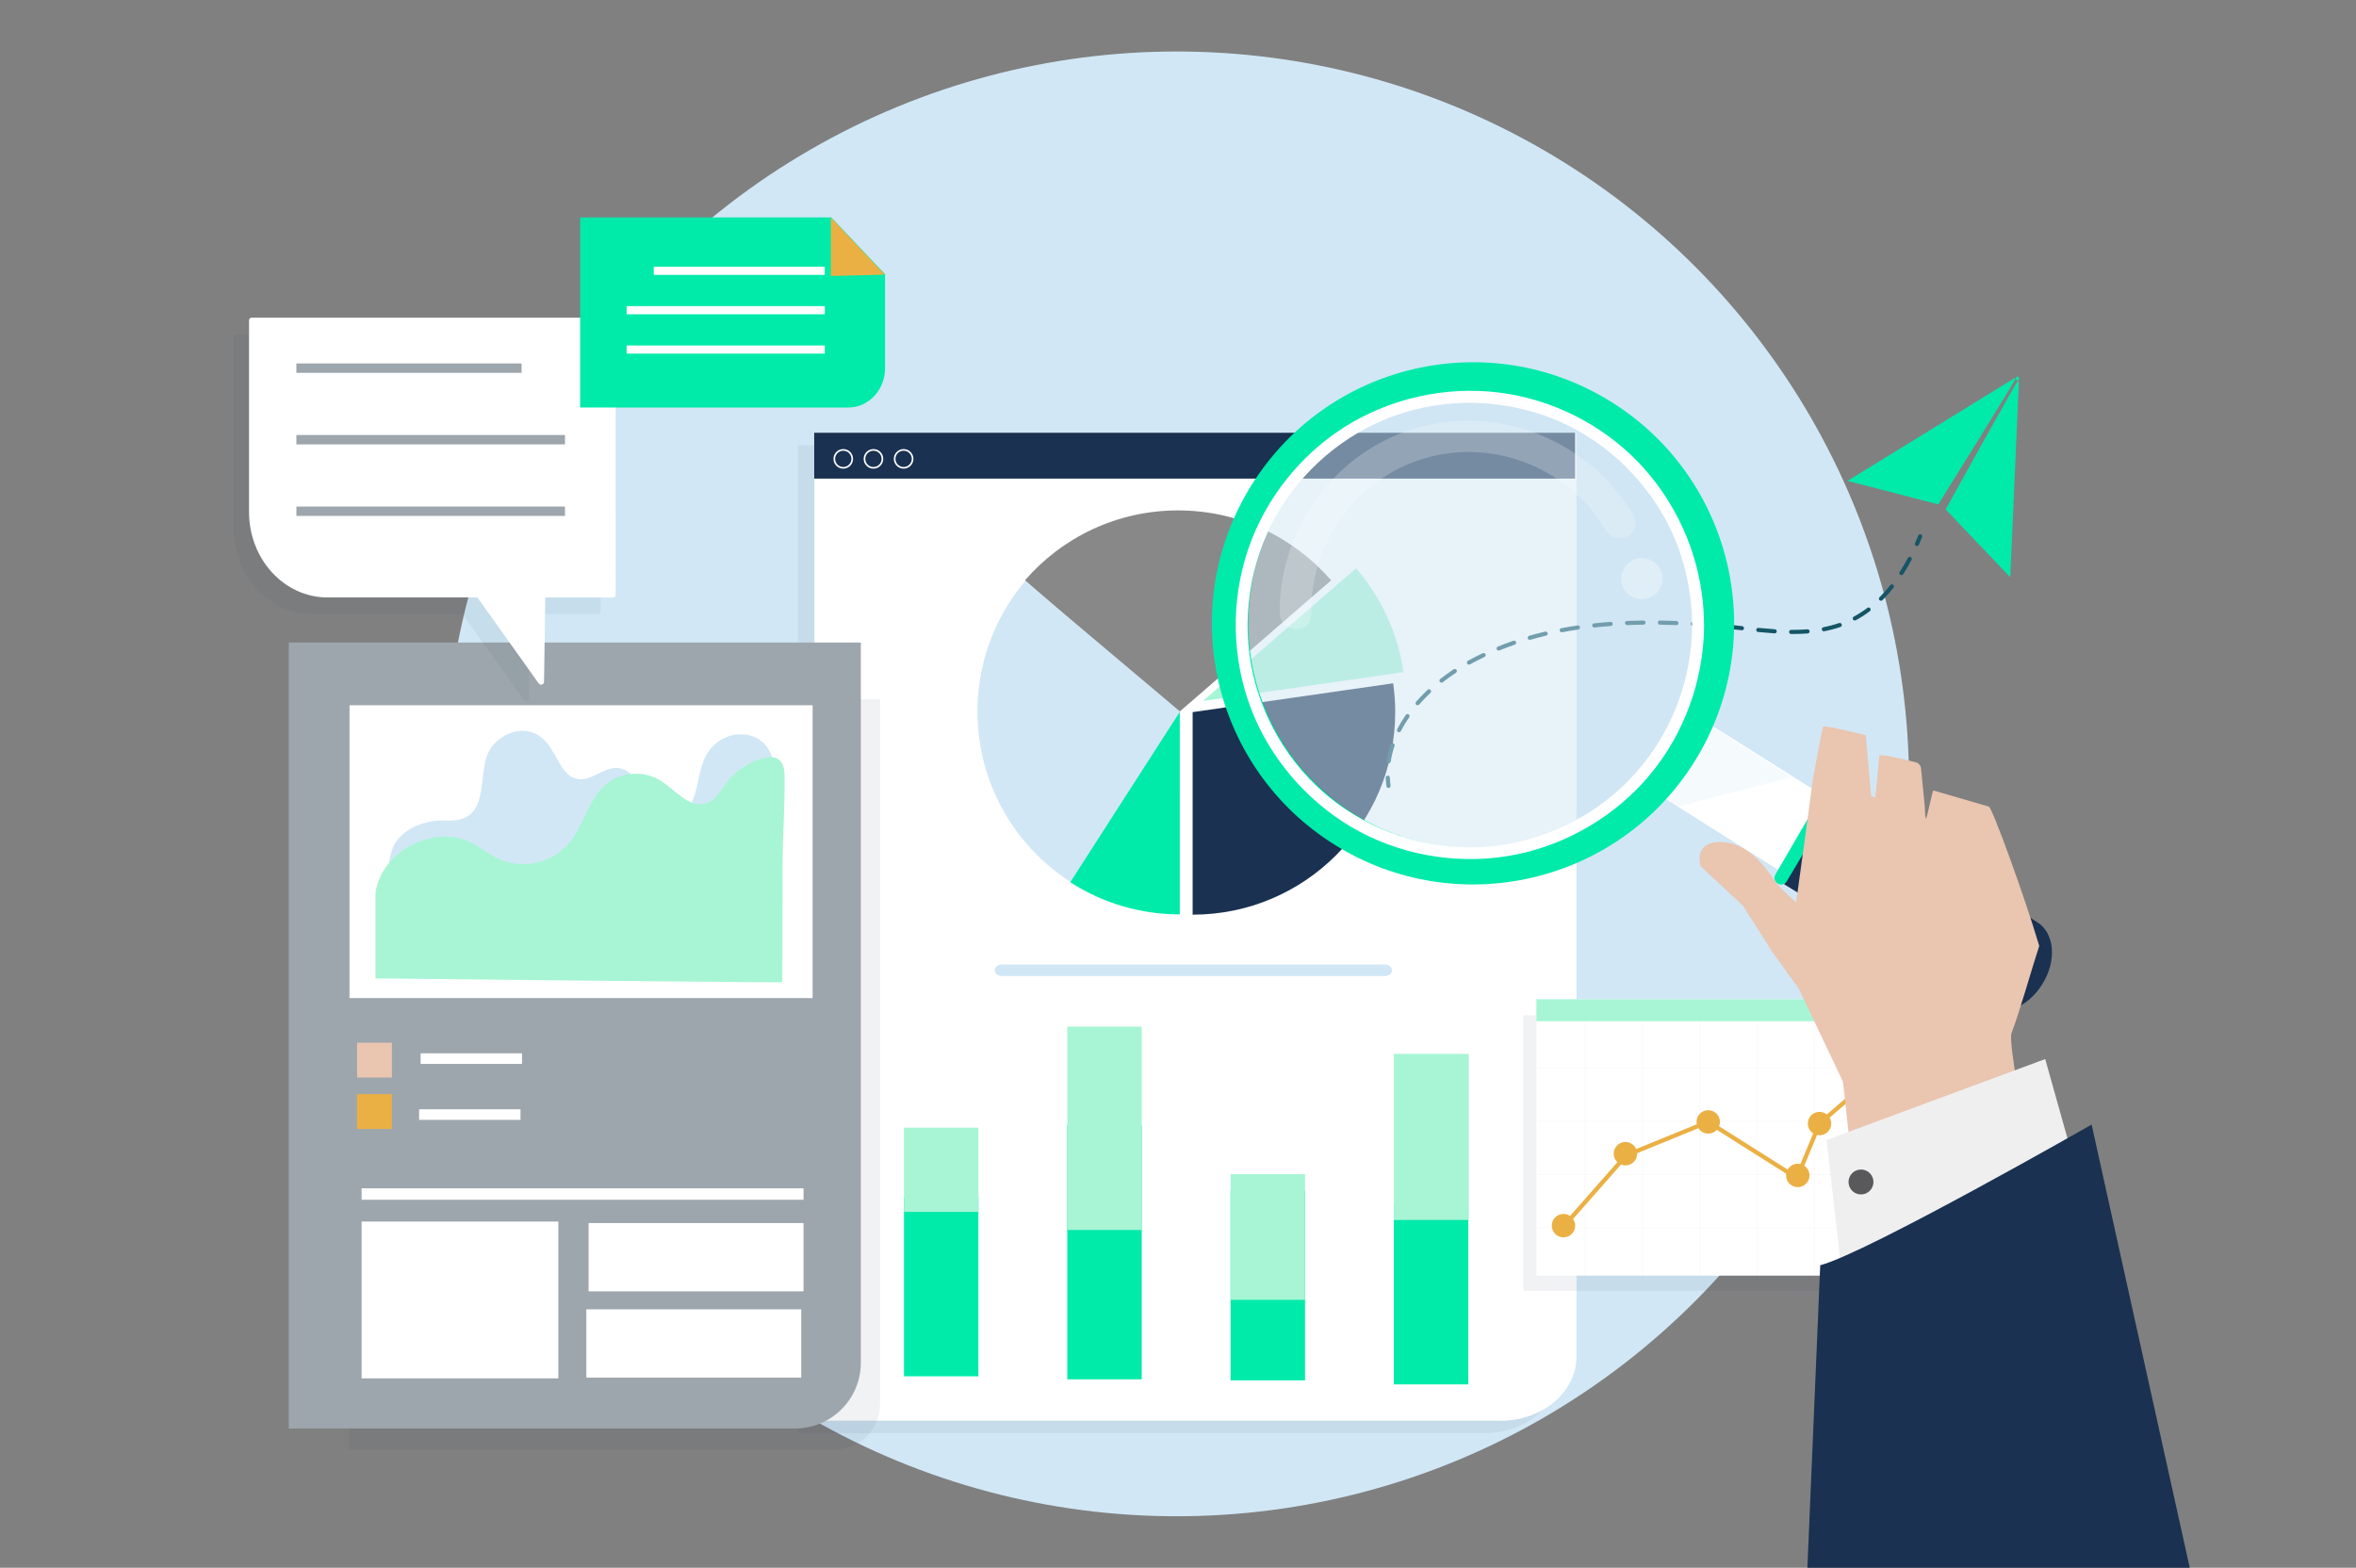 <?xml version="1.0" encoding="utf-8"?>
<!-- Generator: Adobe Illustrator 16.0.0, SVG Export Plug-In . SVG Version: 6.00 Build 0)  -->
<!DOCTYPE svg PUBLIC "-//W3C//DTD SVG 1.1//EN" "http://www.w3.org/Graphics/SVG/1.1/DTD/svg11.dtd">
<svg version="1.1" id="Calque_1" xmlns="http://www.w3.org/2000/svg" xmlns:xlink="http://www.w3.org/1999/xlink" x="0px" y="0px"
	 width="1713px" height="1140px" viewBox="0 0 1713 1140" style="enable-background:new 0 0 1713 1140;" xml:space="preserve">
<rect x="0" y="0" width="1713" height="1140" fill="#808080" stroke="none"/>
<circle style="fill:#D1E7F5;" cx="855.5" cy="570" r="532.55"/>
<path style="opacity:0.07;fill:#2E4661;enable-background:new    ;" d="M1079.39,1042.05H580.12V323.67h554.12v671.59
	C1134.24,1021.1,1109.68,1042.05,1079.39,1042.05z"/>
<path style="fill:#FFFFFF;" d="M1091.39,1033.05H592.12V314.67h554.12v671.59C1146.24,1012.1,1121.68,1033.05,1091.39,1033.05z"/>
<rect x="591.99" y="314.67" style="fill:#1A3151;" width="553.2" height="33.35"/>
<g>
	<g>
		<path style="fill:#D1E7F5;" d="M1006.51,709.75c7.46,0,7.46-8.44,0-8.44c-92.56,0-185.12,0-277.67,0c-7.46,0-7.46,8.44,0,8.44l0,0
			H1006.51z"/>
	</g>
</g>
<path style="fill:#888888;" d="M856.53,371.15c-44.49,0-84.31,19.7-111.31,50.84l111.31,96.45l111.31-96.45
	C940.85,390.86,901.02,371.15,856.53,371.15z"/>
<path style="fill:#1A3151;" d="M1012.92,496.86l-145.78,20.96V665.1c81.41,0,147.29-65.88,147.29-147.29
	C1014.43,510.7,1013.9,503.71,1012.92,496.86z"/>
<path style="fill:#D1E7F5;" d="M745.38,422.48c-52.47,62.25-44.56,155.08,17.69,207.54c5.44,4.59,11.13,8.69,17,12.36L858,517.41
	L745.38,422.48z"/>
<path style="fill:#00EAAA;" d="M857.79,664.9c-27.6,0-55.29-7.7-79.62-23.39l79.64-123.89L857.79,664.9z"/>
<path style="fill:#A7F5D5;" d="M1020.41,488.75c-4.08-28.66-16.39-54.64-34.47-75.49l-111.31,96.45L1020.41,488.75z"/>
<rect x="657.27" y="870.45" style="fill:#00EAAA;" width="54.11" height="130.33"/>
<rect x="657.27" y="819.98" style="fill:#A7F5D5;" width="54.11" height="61.24"/>
<rect x="1013.47" y="876.33" style="fill:#00EAAA;" width="54.11" height="130.33"/>
<rect x="1013.47" y="766.33" style="fill:#A7F5D5;" width="54.46" height="120.77"/>
<rect x="894.74" y="866.04" style="fill:#00EAAA;" width="54.11" height="137.68"/>
<rect x="894.74" y="853.79" style="fill:#A7F5D5;" width="54.11" height="91.38"/>
<rect x="776" y="818.08" style="fill:#00EAAA;" width="54.11" height="184.89"/>
<rect x="776" y="746.49" style="fill:#A7F5D5;" width="54.11" height="147.89"/>
<g>
	<g>
		<path style="fill:#FFFFFF;" d="M613.13,340.78c-3.92,0-7.12-3.19-7.12-7.12c0-3.93,3.19-7.12,7.12-7.12
			c3.93,0,7.12,3.19,7.12,7.12C620.25,337.59,617.05,340.78,613.13,340.78z M613.13,327.73c-3.27,0-5.93,2.66-5.93,5.93
			s2.66,5.93,5.93,5.93c3.27,0,5.93-2.66,5.93-5.93S616.4,327.73,613.13,327.73z"/>
	</g>
	<g>
		<path style="fill:#FFFFFF;" d="M635.07,340.78c-3.92,0-7.12-3.19-7.12-7.12c0-3.93,3.19-7.12,7.12-7.12
			c3.93,0,7.12,3.19,7.12,7.12C642.19,337.59,638.99,340.78,635.07,340.78z M635.07,327.73c-3.27,0-5.93,2.66-5.93,5.93
			s2.66,5.93,5.93,5.93c3.27,0,5.93-2.66,5.93-5.93S638.33,327.73,635.07,327.73z"/>
	</g>
	<g>
		<path style="fill:#FFFFFF;" d="M657,340.78c-3.92,0-7.12-3.19-7.12-7.12c0-3.93,3.19-7.12,7.12-7.12c3.92,0,7.12,3.19,7.12,7.12
			C664.12,337.59,660.93,340.78,657,340.78z M657,327.73c-3.27,0-5.93,2.66-5.93,5.93s2.66,5.93,5.93,5.93
			c3.27,0,5.93-2.66,5.93-5.93S660.27,327.73,657,327.73z"/>
	</g>
</g>
<path style="opacity:0.07;fill:#2E4661;enable-background:new    ;" d="M607.04,1053.97H253.83v-545.5h386.01v512.7
	C639.84,1039.28,625.15,1053.97,607.04,1053.97z"/>
<g>
	<path style="fill:#9EA6AD;" d="M578.11,1038.71H209.97V467.2H625.9v523.72C625.9,1017.31,604.5,1038.71,578.11,1038.71z"/>
</g>
<rect x="254.12" y="512.83" style="fill:#FFFFFF;" width="336.71" height="212.92"/>
<path style="fill:#D1E7F5;" d="M467.41,586.67c1.4,2.82,3.81,5.22,8.39,6.93c8.53,3.18,19.99,0.89,24.9-6.25
	c8.22-11.93,5.91-29.01,14.75-41.41c3.59-5.03,9.06-9.11,15.51-10.95c6.45-1.84,13.85-1.3,19.59,1.86
	c9.35,5.15,12.58,15.79,12.67,25.45c0.17,18.55-2.42,37.72-5.76,56.02c-1.62,8.86-4.11,17.96-10.53,24.95
	c-8.71,9.49-23.04,13.44-36.75,15.56c-34.69,5.35-70.26,2.08-105.28-1.21c-28.17-2.64-56.34-5.28-84.51-7.92
	c-7.94-0.74-31.32,0.46-36.08-5.05c-4.64-5.37-0.99-23.58,1.72-29.2c6.05-12.52,22.58-19.58,38.1-18.78
	c35.01,1.79,21.17-34.77,32.38-52.13c5.95-9.22,19.06-15.85,30.35-12.01c10.77,3.67,15.26,14.47,20.57,23.44
	c2.76,4.66,6.67,9.49,12.56,10.49c10.01,1.71,18.37-8.46,28.56-8.07c6.04,0.23,11.17,4.3,13.78,9.07
	C465.89,573.95,464.65,581.11,467.41,586.67z"/>
<path style="fill:#A7F5D5;" d="M568.81,714.19c-0.01,0,0.05-15.32,0.06-16.17c0.08-22.87,0.08-45.74,0.11-68.61
	c0.03-21.85,1.83-43.7,1.47-65.49c-0.16-10.08-4.51-15.35-15.13-12.65c-10.45,2.66-20.02,8.87-26.6,17.43
	c-4.46,5.8-8.16,13.06-15.09,15.4c-12.39,4.17-22.52-9.78-33.65-16.64c-11.98-7.39-28.65-6.15-39.4,2.94
	c-12.99,10.98-15.97,29.97-26.96,42.95c-12.1,14.29-34.08,19.13-51.05,11.24c-6.97-3.24-12.97-8.29-19.85-11.74
	c-27.27-13.67-65.18,6-69.7,36.16v62.42C273.02,711.44,569.36,714.75,568.81,714.19z"/>
<rect x="259.62" y="758.21" style="fill:#EAC5B0;" width="25.31" height="25.31"/>
<rect x="259.62" y="795.62" style="fill:#EBB044;" width="25.31" height="25.31"/>
<rect x="305.83" y="765.91" style="fill:#FFFFFF;" width="73.72" height="7.7"/>
<rect x="304.73" y="806.62" style="fill:#FFFFFF;" width="73.72" height="7.7"/>
<rect x="262.92" y="864.08" style="fill:#FFFFFF;" width="321.3" height="8.32"/>
<rect x="262.92" y="888.25" style="fill:#FFFFFF;" width="143.04" height="114.02"/>
<rect x="427.97" y="889.35" style="fill:#FFFFFF;" width="156.25" height="49.65"/>
<rect x="426.32" y="952.07" style="fill:#FFFFFF;" width="156.25" height="49.65"/>
<g style="opacity:0.07;enable-background:new    ;">
	<path style="fill:#2E4661;" d="M434.78,243.01H171.9c-1.01,0-1.83,0.89-1.83,2v139.26c0,34.33,25.54,62.17,57.05,62.17h109
		l44.57,62.53c1.19,1.67,3.83,0.85,3.86-1.2l0.92-61.32h49.32c1.01,0,1.83-0.89,1.83-2V245.01
		C436.61,243.91,435.79,243.01,434.78,243.01z"/>
	<g>
		<rect x="204.49" y="276.29" style="fill:#2E4661;" width="163.75" height="6.82"/>
		<rect x="204.49" y="328.32" style="fill:#2E4661;" width="195.3" height="6.82"/>
		<rect x="204.49" y="380.34" style="fill:#2E4661;" width="195.3" height="6.82"/>
	</g>
</g>
<g>
	<path style="fill:#FFFFFF;" d="M445.78,231.01H182.9c-1.01,0-1.83,0.89-1.83,2v139.26c0,34.33,25.54,62.17,57.05,62.17h109
		l44.57,62.53c1.19,1.67,3.83,0.85,3.86-1.2l0.92-61.32h49.32c1.01,0,1.83-0.89,1.83-2V233.01
		C447.61,231.91,446.79,231.01,445.78,231.01z"/>
	<g>
		<rect x="215.49" y="264.29" style="fill:#9EA6AD;" width="163.75" height="6.82"/>
		<rect x="215.49" y="316.32" style="fill:#9EA6AD;" width="195.3" height="6.82"/>
		<rect x="215.49" y="368.34" style="fill:#9EA6AD;" width="195.3" height="6.82"/>
	</g>
</g>
<path style="fill:#00EAAA;" d="M616.81,296.31H421.83V158.1h182.58l39.1,41.3v68.37C643.51,283.53,631.56,296.31,616.81,296.31z"/>
<polygon style="fill:#EBB044;" points="643.36,199.72 604.1,200.71 604.1,158.1 "/>
<g>
	<rect x="475.3" y="193.96" style="fill:#FFFFFF;" width="124.39" height="5.92"/>
	<rect x="455.6" y="222.6" style="fill:#FFFFFF;" width="144.09" height="5.92"/>
	<rect x="455.6" y="251.22" style="fill:#FFFFFF;" width="144.09" height="5.92"/>
</g>
<g>
	<g>
		<path style="fill:#145566;" d="M1009.54,572.95c-0.74,0-1.38-0.54-1.48-1.29c-0.28-2.02-0.46-4.08-0.54-6.12
			c-0.03-0.83,0.61-1.53,1.44-1.56c0.83-0.03,1.53,0.61,1.56,1.44c0.08,1.94,0.25,3.9,0.52,5.83c0.11,0.82-0.46,1.58-1.28,1.69
			C1009.68,572.95,1009.61,572.95,1009.54,572.95z"/>
	</g>
	<g>
		<path style="fill:#145566;" d="M1009.69,555.05c-0.08,0-0.15-0.01-0.23-0.02c-0.82-0.13-1.38-0.89-1.26-1.71
			c0.6-3.94,1.57-7.93,2.89-11.85c0.26-0.79,1.11-1.21,1.9-0.94c0.79,0.26,1.21,1.12,0.94,1.9c-1.27,3.76-2.2,7.58-2.77,11.34
			C1011.06,554.52,1010.42,555.05,1009.69,555.05z M1017.19,532.46c-0.23,0-0.47-0.05-0.69-0.17c-0.74-0.38-1.03-1.29-0.65-2.02
			c1.8-3.5,3.91-7,6.27-10.4c0.47-0.68,1.41-0.85,2.09-0.38c0.68,0.47,0.85,1.41,0.38,2.09c-2.28,3.3-4.33,6.68-6.07,10.07
			C1018.26,532.17,1017.73,532.46,1017.19,532.46z M1030.71,512.81c-0.35,0-0.7-0.12-0.99-0.37c-0.62-0.54-0.69-1.49-0.14-2.12
			c2.59-2.97,5.42-5.91,8.4-8.71c0.6-0.57,1.55-0.54,2.12,0.06s0.54,1.55-0.06,2.12c-2.91,2.74-5.67,5.6-8.2,8.5
			C1031.55,512.63,1031.13,512.81,1030.71,512.81z M1048.08,496.41c-0.44,0-0.88-0.2-1.18-0.57c-0.51-0.65-0.4-1.59,0.25-2.11
			c3.14-2.47,6.45-4.84,9.82-7.05c0.69-0.45,1.62-0.26,2.08,0.43c0.45,0.69,0.26,1.62-0.43,2.08c-3.3,2.16-6.53,4.48-9.61,6.9
			C1048.73,496.3,1048.4,496.41,1048.08,496.41z M1068.06,483.29c-0.53,0-1.04-0.28-1.32-0.78c-0.4-0.73-0.13-1.64,0.59-2.04
			c3.49-1.92,7.09-3.76,10.73-5.48c0.75-0.35,1.64-0.04,2,0.71s0.04,1.64-0.71,2c-3.58,1.7-7.14,3.52-10.57,5.4
			C1068.55,483.24,1068.3,483.29,1068.06,483.29z M1089.65,473.04c-0.59,0-1.15-0.35-1.39-0.94c-0.31-0.77,0.06-1.64,0.83-1.95
			c3.67-1.49,7.46-2.91,11.27-4.22c0.78-0.27,1.64,0.15,1.91,0.93c0.27,0.78-0.15,1.64-0.93,1.91c-3.76,1.29-7.5,2.69-11.12,4.16
			C1090.03,473.01,1089.84,473.04,1089.65,473.04z M1112.25,465.26c-0.65,0-1.25-0.43-1.44-1.09c-0.23-0.8,0.23-1.63,1.03-1.86
			c3.79-1.09,7.71-2.11,11.64-3.04c0.81-0.19,1.61,0.31,1.8,1.12c0.19,0.81-0.31,1.61-1.12,1.8c-3.88,0.92-7.75,1.93-11.5,3
			C1112.53,465.24,1112.39,465.26,1112.25,465.26z M1303.5,461.01h-1.22c-0.83-0.01-1.5-0.68-1.49-1.51
			c0.01-0.83,0.65-1.5,1.51-1.49h1.2c3.71,0,7.28-0.13,10.63-0.39c0.82-0.06,1.55,0.55,1.61,1.38c0.06,0.83-0.55,1.55-1.38,1.61
			C1310.94,460.87,1307.29,461.01,1303.5,461.01z M1290.35,460.55c-0.03,0-0.07,0-0.1,0c-3.57-0.23-7.48-0.56-11.97-1
			c-0.83-0.08-1.43-0.82-1.35-1.64s0.82-1.43,1.64-1.34c4.45,0.44,8.33,0.76,11.87,1c0.83,0.05,1.45,0.77,1.4,1.59
			C1291.79,459.94,1291.13,460.55,1290.35,460.55z M1135.51,459.75c-0.71,0-1.34-0.5-1.47-1.22c-0.15-0.81,0.38-1.6,1.2-1.75
			c3.86-0.73,7.85-1.4,11.85-1.99c0.82-0.12,1.58,0.45,1.7,1.27c0.12,0.82-0.45,1.58-1.27,1.7c-3.96,0.58-7.9,1.24-11.73,1.97
			C1135.69,459.75,1135.6,459.75,1135.51,459.75z M1326.09,459.04c-0.7,0-1.33-0.5-1.47-1.22c-0.16-0.81,0.37-1.6,1.19-1.76
			c3.95-0.76,7.77-1.78,11.34-3.01c0.78-0.27,1.64,0.15,1.91,0.93c0.27,0.78-0.14,1.64-0.93,1.91c-3.71,1.28-7.66,2.33-11.75,3.12
			C1326.28,459.04,1326.19,459.04,1326.09,459.04z M1266.54,458.29c-0.05,0-0.11,0-0.17-0.01l-3.56-0.39
			c-2.76-0.3-5.54-0.58-8.31-0.85c-0.82-0.08-1.43-0.81-1.35-1.64c0.08-0.82,0.81-1.43,1.64-1.35c2.79,0.27,5.57,0.56,8.35,0.86
			l3.56,0.39c0.82,0.09,1.42,0.83,1.33,1.65C1267.95,457.72,1267.3,458.29,1266.54,458.29z M1159.16,456.27
			c-0.76,0-1.41-0.57-1.49-1.34c-0.09-0.82,0.51-1.56,1.33-1.65c3.9-0.42,7.92-0.79,11.96-1.08c0.83-0.06,1.54,0.56,1.61,1.39
			c0.06,0.83-0.56,1.54-1.39,1.6c-4,0.29-7.99,0.65-11.85,1.07C1159.26,456.26,1159.21,456.27,1159.16,456.27z M1242.74,455.99
			c-0.04,0-0.08,0-0.12-0.01c-4.02-0.32-8.02-0.6-11.9-0.84c-0.83-0.05-1.46-0.76-1.41-1.59s0.76-1.45,1.59-1.41
			c3.9,0.24,7.92,0.52,11.96,0.84c0.83,0.07,1.44,0.79,1.38,1.61C1244.17,455.39,1243.51,455.99,1242.74,455.99z M1218.87,454.55
			c-0.02,0-0.04,0-0.06,0c-4.02-0.16-8.03-0.27-11.92-0.32c-0.83-0.01-1.49-0.69-1.48-1.52c0.01-0.83,0.69-1.52,1.52-1.48
			c3.91,0.06,7.94,0.17,11.99,0.32c0.83,0.03,1.47,0.73,1.44,1.56C1220.33,453.92,1219.67,454.55,1218.87,454.55z M1183,454.52
			c-0.8,0-1.46-0.63-1.5-1.44c-0.03-0.83,0.61-1.53,1.44-1.56c3.92-0.16,7.95-0.26,12-0.31c0.82,0.01,1.51,0.66,1.52,1.48
			c0.01,0.83-0.65,1.51-1.48,1.52c-4.01,0.05-8.02,0.15-11.91,0.31C1183.04,454.52,1183.02,454.52,1183,454.52z M1348.58,451.19
			c-0.53,0-1.05-0.29-1.32-0.79c-0.39-0.73-0.12-1.64,0.61-2.03c3.37-1.82,6.69-3.95,9.85-6.34c0.66-0.5,1.6-0.37,2.1,0.29
			s0.37,1.6-0.29,2.1c-3.28,2.49-6.73,4.71-10.24,6.6C1349.07,451.13,1348.82,451.19,1348.58,451.19z M1367.62,436.86
			c-0.38,0-0.77-0.15-1.06-0.44c-0.58-0.59-0.58-1.54,0-2.12c2.69-2.69,5.32-5.65,7.82-8.8c0.51-0.65,1.46-0.76,2.11-0.25
			c0.65,0.52,0.76,1.46,0.24,2.11c-2.57,3.24-5.28,6.29-8.05,9.06C1368.39,436.71,1368,436.86,1367.62,436.86z M1382.5,418.2
			c-0.28,0-0.56-0.08-0.81-0.24c-0.7-0.45-0.9-1.38-0.45-2.07c2.07-3.22,4.08-6.65,5.97-10.21c0.39-0.73,1.3-1.01,2.03-0.62
			c0.73,0.39,1.01,1.3,0.62,2.03c-1.93,3.64-3.98,7.15-6.09,10.43C1383.47,417.95,1382.99,418.2,1382.5,418.2z"/>
	</g>
	<g>
		<path style="fill:#145566;" d="M1393.77,397.05c-0.2,0-0.41-0.04-0.6-0.13c-0.76-0.33-1.1-1.22-0.77-1.98
			c0.79-1.78,1.57-3.63,2.31-5.48c0.31-0.77,1.18-1.14,1.95-0.83c0.77,0.31,1.14,1.18,0.83,1.95c-0.76,1.89-1.55,3.76-2.35,5.57
			C1394.9,396.72,1394.35,397.05,1393.77,397.05z"/>
	</g>
</g>
<g>
	<path style="fill:#00EAAA;" d="M1467.9,277.48l-6.27,142.27l-46.98-49.31c0,0,53.44-96.94,53.81-95.34l-2.05-1.71
		c1.58-0.45-57.16,93.37-57.16,93.37l-65.93-17.08l121.28-74.63L1467.9,277.48z"/>
</g>
<rect x="1107.6" y="738.2" style="opacity:0.07;fill:#2E4661;enable-background:new    ;" width="277.22" height="200.41"/>
<rect x="1117.07" y="726.57" style="fill:#FFFFFF;" width="279.11" height="201.01"/>
<rect x="1117.07" y="726.57" style="fill:#A7F5D5;" width="278.73" height="16"/>
<path style="opacity:0.03;fill:#272525;enable-background:new    ;" d="M1395.59,777.12v-0.62h-34.26v-33.62h-0.62v33.62h-41.07
	v-33.62h-0.62v33.62h-41.07v-33.62h-0.62v33.62h-41.07v-33.62h-0.62v33.62h-41.07v-33.62h-0.62v33.62h-41.07v-33.62h-0.62v33.62
	h-34.21v0.62h34.21v37.99h-34.21v0.62h34.21v37.99h-34.21v0.62h34.21v37.99h-34.21v0.62h34.21v35.35h0.62v-35.35h41.07v35.35h0.62
	v-35.35h41.07v35.35h0.62v-35.35h41.07v35.35h0.62v-35.35h41.07v35.35h0.62v-35.35h41.07v35.35h0.62v-35.35h34.26v-0.62h-34.26
	v-37.99h34.26v-0.62h-34.26v-37.99h34.26v-0.62h-34.26v-37.99H1395.59z M1319.01,777.12v37.99h-41.07v-37.99H1319.01z
	 M1236.25,815.72h41.07v37.99h-41.07V815.72z M1235.63,853.71h-41.07v-37.99h41.07V853.71z M1277.94,815.72h41.07v37.99h-41.07
	V815.72z M1277.32,777.12v37.99h-41.07v-37.99H1277.32z M1235.63,777.12v37.99h-41.07v-37.99H1235.63z M1152.87,777.12h41.07v37.99
	h-41.07V777.12z M1152.87,815.72h41.07v37.99h-41.07V815.72z M1152.87,892.31v-37.99h41.07v37.99H1152.87z M1194.56,892.31v-37.99
	h41.07v37.99H1194.56z M1236.25,892.31v-37.99h41.07v37.99H1236.25z M1277.94,892.31v-37.99h41.07v37.99H1277.94z M1360.71,892.31
	h-41.07v-37.99h41.07V892.31z M1360.71,853.71h-41.07v-37.99h41.07V853.71z M1360.71,815.1h-41.07v-37.99h41.07V815.1z"/>
<path style="fill:#EBB044;" d="M1366.14,768.34c-4.7,0-8.52,3.81-8.52,8.52c0,2.37,0.97,4.52,2.54,6.06
	c-9.88,8.5-19.75,17.01-29.63,25.51c-0.75,0.65-1.5,1.29-2.25,1.94c-1.46-1.18-3.31-1.88-5.33-1.88c-4.7,0-8.52,3.81-8.52,8.52
	c0,2.99,1.55,5.62,3.88,7.14c-2.16,5.21-4.33,10.42-6.49,15.62c-0.92,2.22-1.84,4.44-2.77,6.66c-0.62-0.14-1.26-0.23-1.93-0.23
	c-3.14,0-5.88,1.71-7.36,4.24c-9.54-6.03-19.08-12.06-28.62-18.09c-7.07-4.47-14.14-8.94-21.21-13.4c0.39-0.98,0.61-2.04,0.61-3.16
	c0-4.7-3.81-8.52-8.52-8.52c-4.7,0-8.52,3.81-8.52,8.52c0,0.6,0.06,1.18,0.18,1.74c-13.38,5.46-26.76,10.92-40.13,16.38
	c-1.31,0.54-2.62,1.07-3.94,1.61c-1.31-3.02-4.31-5.13-7.81-5.13c-4.7,0-8.52,3.81-8.52,8.52c0,2.44,1.03,4.64,2.68,6.19
	c-1.99,2.25-3.97,4.51-5.96,6.77c-9.48,10.77-18.97,21.53-28.45,32.3c-1.36-0.92-3-1.46-4.76-1.46c-4.7,0-8.52,3.81-8.52,8.52
	c0,4.71,3.81,8.52,8.52,8.52s8.52-3.81,8.52-8.52c0-1.82-0.57-3.5-1.54-4.88c8.1-9.19,16.2-18.38,24.29-27.58
	c3.51-3.99,7.03-7.98,10.54-11.97c0.99,0.4,2.07,0.63,3.21,0.63c4.7,0,8.52-3.81,8.52-8.52c0-0.11-0.01-0.23-0.02-0.34
	c0.19-0.08,0.39-0.16,0.58-0.24c14.66-5.98,29.32-11.97,43.98-17.95c1.51,2.36,4.15,3.93,7.17,3.93c2.47,0,4.69-1.06,6.24-2.74
	c6.41,4.05,12.82,8.1,19.23,12.16c10.4,6.57,20.8,13.15,31.2,19.72c-0.06,0.42-0.11,0.84-0.11,1.27c0,4.7,3.81,8.52,8.52,8.52
	c4.71,0,8.52-3.81,8.52-8.52c0-2.94-1.49-5.54-3.76-7.07c3.09-7.44,6.18-14.88,9.27-22.32c0.58,0.12,1.18,0.19,1.79,0.19
	c4.7,0,8.52-3.81,8.52-8.52c0-1.57-0.43-3.03-1.17-4.29c1.75-1.5,3.49-3.01,5.24-4.51c7.48-6.44,14.96-12.89,22.45-19.33
	c1.61-1.39,3.23-2.78,4.84-4.17c1.02,0.43,2.14,0.67,3.31,0.67c4.7,0,8.52-3.81,8.52-8.52S1370.84,768.34,1366.14,768.34z"/>
<polygon style="fill:#FFFFFF;" points="1419.76,637.9 1386.36,691.4 1196.84,572.01 1230.24,518.51 "/>
<path style="fill:#1A3151;" d="M1485.05,715.4l-0.39,0.62c-10.54,16.88-29.34,24.15-41.99,16.25l-145.47-89.29l38.23-64.29
	l145.78,91.86C1493.86,678.44,1495.58,698.53,1485.05,715.4z"/>
<polygon style="opacity:0.2;fill:#D1E7F5;enable-background:new    ;" points="1210.1,579.98 1219.28,586.67 1302.32,565.11 
	1233.13,520.96 "/>
<path style="fill:#00EAAA;" d="M1171.52,292.24c-88.94-55.52-206.04-28.44-261.56,60.5c-55.52,88.94-28.44,206.04,60.5,261.56
	c88.94,55.52,206.04,28.44,261.56-60.5C1287.54,464.87,1260.45,347.76,1171.52,292.24z M1209.52,539.76
	c-47.76,76.51-148.51,99.81-225.01,52.04C908,544.04,884.7,443.3,932.47,366.79c47.76-76.51,148.5-99.81,225.01-52.04
	C1233.98,362.51,1257.28,463.25,1209.52,539.76z"/>
<circle style="opacity:0.5;fill:#D1E7F5;enable-background:new    ;" cx="1070.99" cy="453.27" r="163.31"/>
<g>
	<g style="opacity:0.22;">
		<path style="fill:#FFFFFF;" d="M953.3,446.7c-0.8-52.07,33.04-99.19,83.27-113.64c50.11-14.42,104.72,7.69,131.08,52.67
			c7.43,12.68,27.64,2.08,20.2-10.61c-30.35-51.78-90.52-78.58-149.18-66.09c-57.82,12.3-100.48,62-107.43,120.08
			c-0.67,5.62-0.84,11.28-0.75,16.94C930.72,460.68,953.53,461.45,953.3,446.7L953.3,446.7z"/>
	</g>
	<circle style="opacity:0.31;fill:#FFFFFF;enable-background:new    ;" cx="1193.79" cy="420.78" r="15.03"/>
</g>
<path style="fill:#00EAAA;" d="M1299.12,640.85l36.37-61.17c1.25-2.1,0.71-4.81-1.26-6.26l-0.64-0.47
	c-2.28-1.69-5.53-1.02-6.95,1.43l-35.82,61.6c-1.34,2.31-0.53,5.26,1.8,6.56l0.08,0.05
	C1294.97,643.83,1297.81,643.06,1299.12,640.85z"/>
<g>
	<path style="fill:#FFFFFF;" d="M1230.29,454.44c-0.14,39.25-14.4,77.3-40.32,106.81c-25.59,29.14-61.21,47.94-99.53,53.38
		c-39.17,5.55-79.61-4.38-112.35-26.33c-31.88-21.38-55.14-54.36-65.34-91.27c-10.58-38.27-6.2-80.01,11.63-115.43
		c17.17-34.11,46.71-61.57,81.93-76.32c36.77-15.4,78.5-16.32,116.09-3.31c36.2,12.54,66.94,38.6,86.21,71.57
		C1222.92,398.03,1230.19,426.13,1230.29,454.44c0.02,5.6,8.71,5.6,8.69,0c-0.14-39.32-13.75-77.19-38.45-107.75
		c-24.11-29.83-58.66-50.7-96.09-58.78c-38.82-8.38-79.87-2.54-115.02,15.77c-33.79,17.61-61.04,47.07-76.47,81.84
		c-16.13,36.34-18.79,77.84-7.94,116.05c10.49,36.92,33.93,69.22,64.96,91.6c31.9,23.01,71.75,33.8,110.89,31.1
		c38.8-2.67,75.7-19.08,104.16-45.49c34.38-31.89,53.8-77.61,53.97-124.37C1239,448.84,1230.31,448.84,1230.29,454.44z"/>
</g>
<path style="fill:#EAC5B0;" d="M1462.55,751.23c6.14-16.11,15.03-47.96,20.14-63.42c-11.2-37.66-34.24-100.57-36.63-101.27
	c-13.97-4.04-26.42-7.74-40.34-11.76c-0.64-0.19-4.73,20.64-5.37,20.46c-0.52-0.15-0.73-4.31-0.9-9.07c0,0,0,0,0-0.01l-2.68-27.07
	c-0.08-2.26-1.63-4.21-3.82-4.77c-8.16-2.12-25.78-6.25-26.54-4.98c-0.28,0.47-1.8,23.97-3.07,30.69l-2.94-1.53l-3.84-43.86
	c0,0-30.47-7.68-31.07-6.26c-0.7,1.66-7.48,38.87-7.48,38.87s-11.79,88.79-13.13,95.11c-1.96,9.25-8.14,17.53-7.25,26.75
	c0.99,10.29,5.5,19.85,9.95,29.22c10.75,22.63,21.5,45.25,32.25,67.88c2.35,15.36,4.81,50.54,8.34,65.66
	c39.76-8.02,79.7-14.09,123.95-28.18C1473.37,823.27,1459.9,758.18,1462.55,751.23z"/>
<polygon style="fill:#EFEFEF;" points="1337.24,909.66 1328.06,828.95 1487.03,770.09 1514.66,868.48 1337.79,921.29 "/>
<path style="fill:#1A3151;" d="M1520.77,817.74c0,0-163.5,93.43-197.31,102.28l-9.34,219.98h278L1520.77,817.74z"/>
<circle style="fill:#59595B;" cx="1353.09" cy="859.48" r="9.06"/>
<path style="fill:#EAC5B0;" d="M1288.5,692.04l-21.21-33.44l-30.69-28.58c0,0-5.96-17.23,13.27-17.71
	c19.23-0.48,32.18,15.6,40.69,28.37c3.75,5.61,21.84,21.95,35.89,31.94c18.38,13.07-0.82,70.64-0.82,70.64
	S1290.63,695.23,1288.5,692.04z"/>
</svg>
